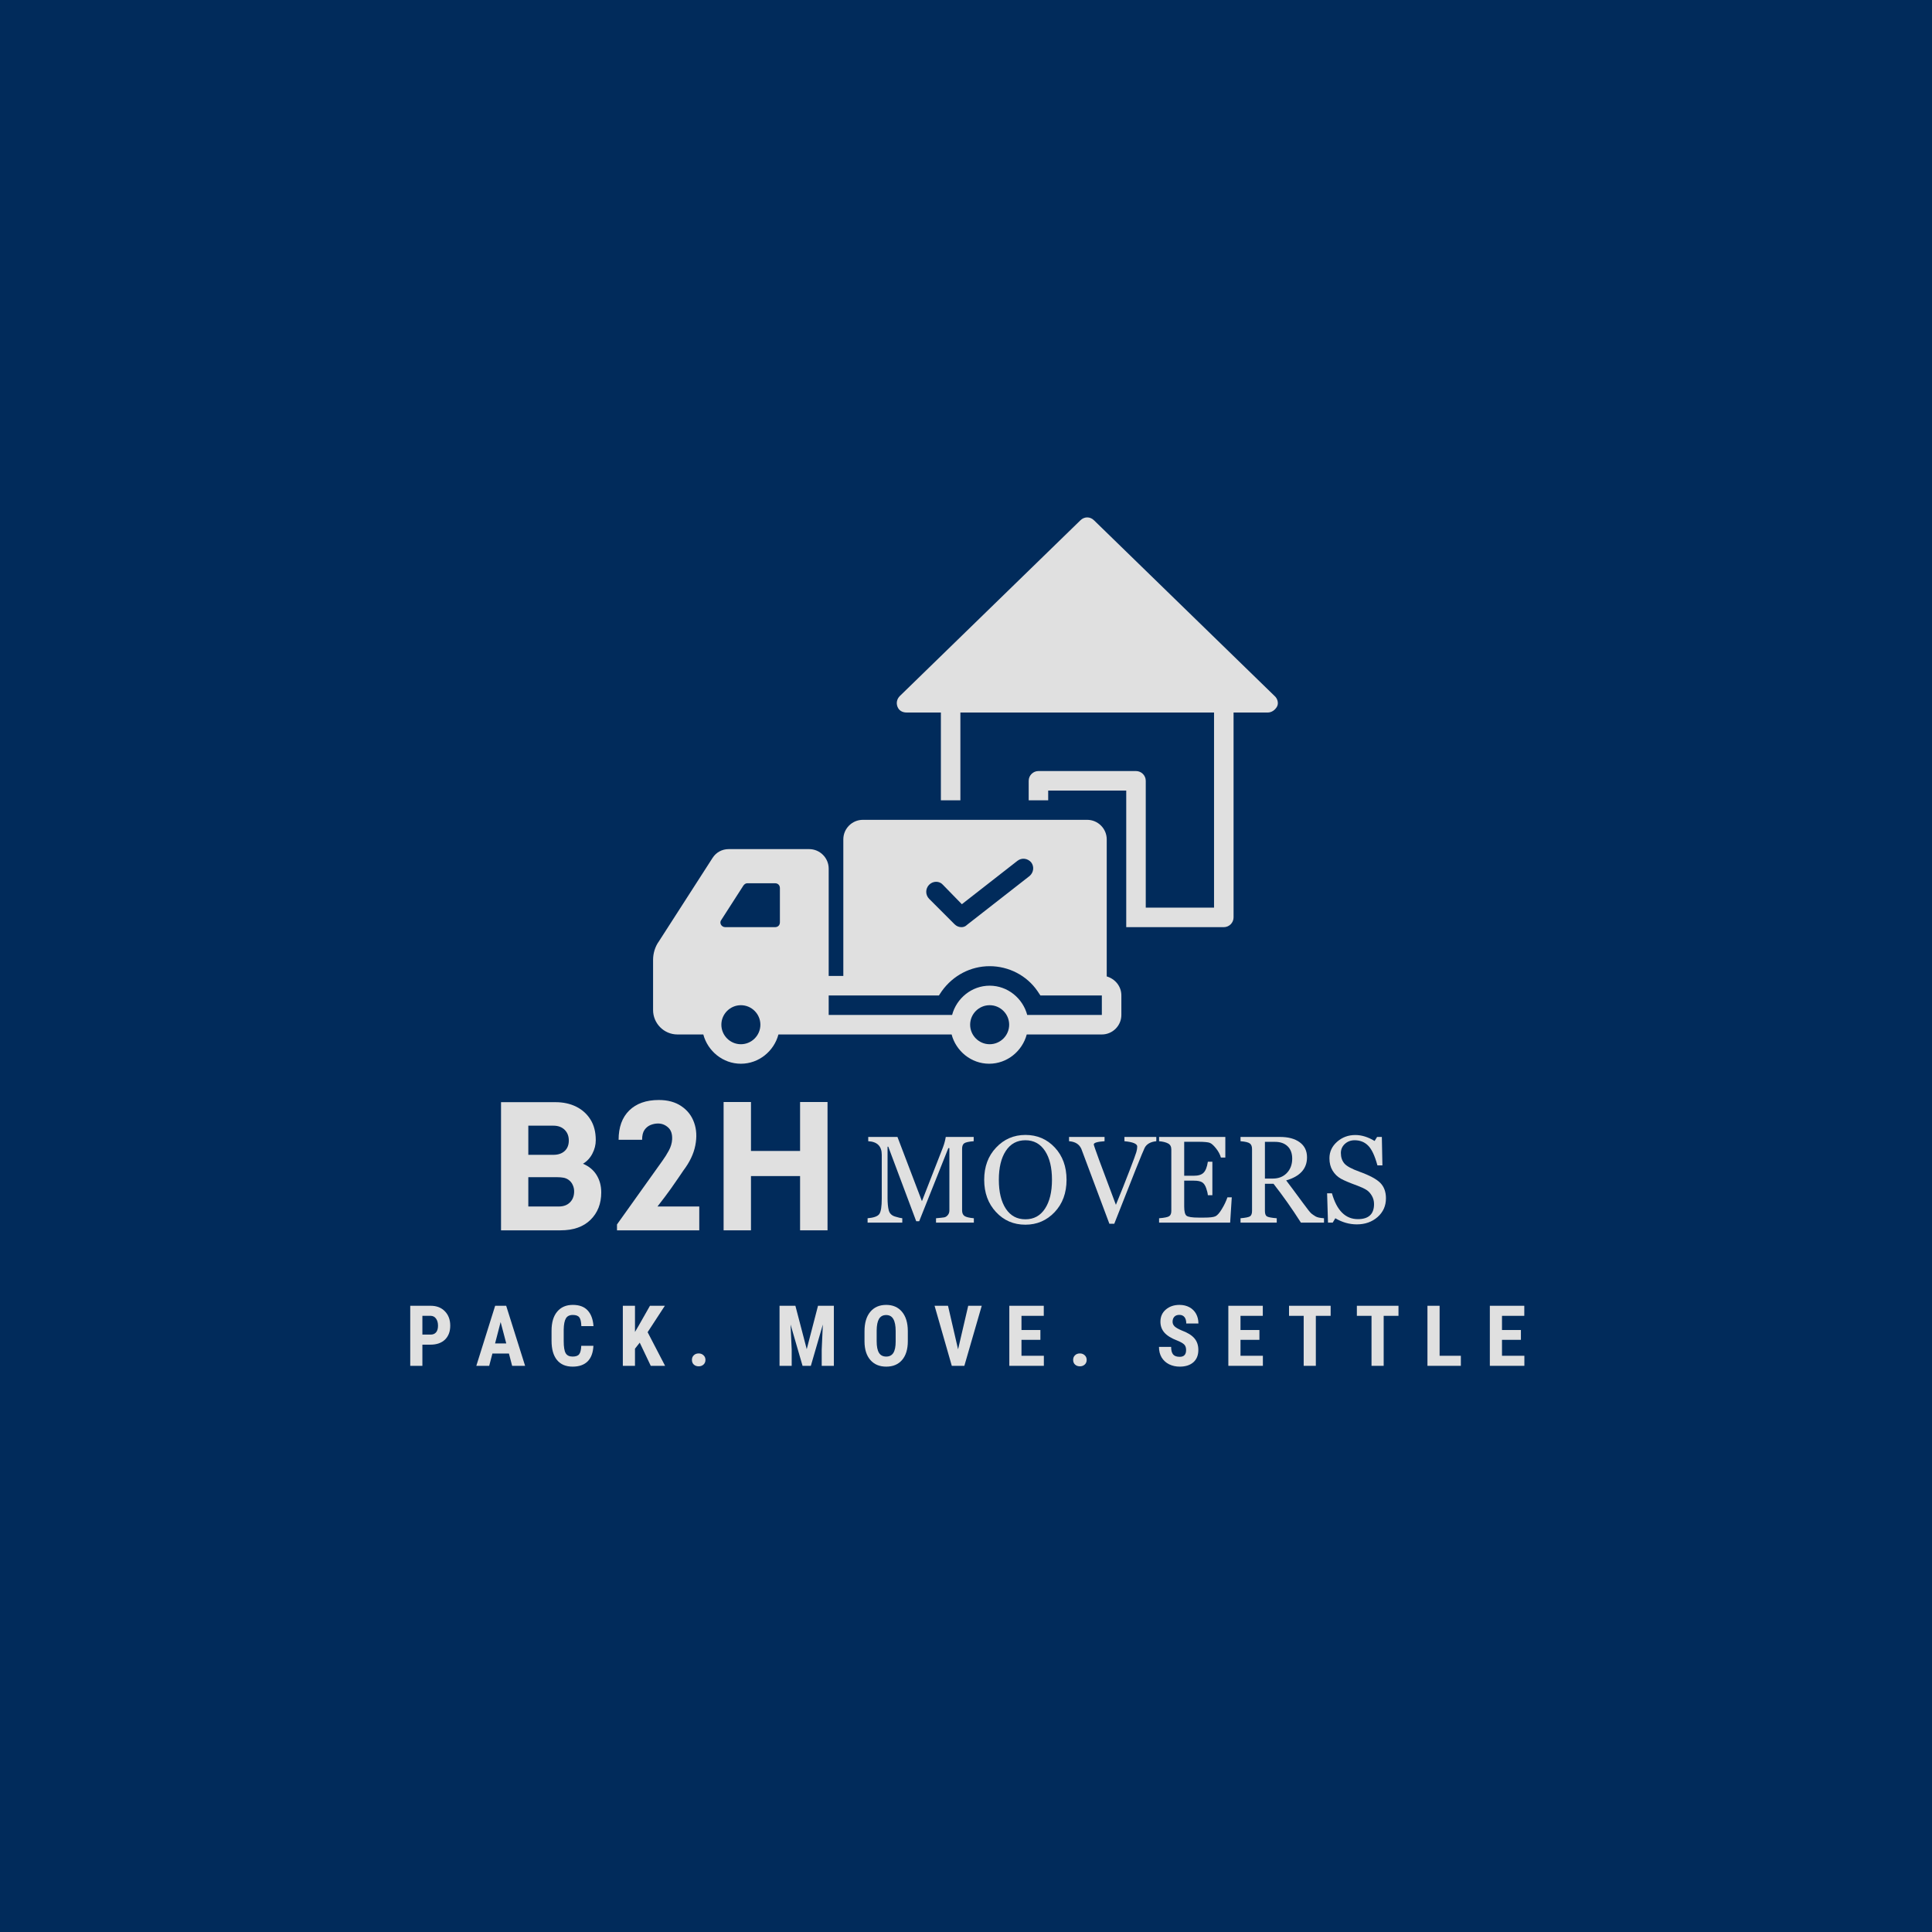 <svg xmlns="http://www.w3.org/2000/svg" xmlns:xlink="http://www.w3.org/1999/xlink" width="500" zoomAndPan="magnify" viewBox="0 0 375 375" height="500" preserveAspectRatio="xMidYMid meet" version="1.0"><defs><g/><clipPath id="5e43099d2e"><path d="M 174 100.211 L 248.262 100.211 L 248.262 180 L 174 180 Z M 174 100.211 " clip-rule="nonzero"/></clipPath><clipPath id="db8e2d390e"><path d="M 126.762 159 L 218 159 L 218 206.711 L 126.762 206.711 Z M 126.762 159 " clip-rule="nonzero"/></clipPath></defs><rect x="-37.5" width="450" fill="#ffffff" y="-37.5" height="450" fill-opacity="1"/><rect x="-37.5" width="450" fill="#012b5b" y="-37.5" height="450" fill-opacity="1"/><g clip-path="url(#5e43099d2e)"><path fill="#e0e0e0" d="M 247.387 135.082 L 212.352 100.996 C 211.598 100.238 210.461 100.238 209.703 100.996 L 174.672 135.082 C 174.102 135.648 173.914 136.406 174.195 137.164 C 174.48 137.922 175.145 138.301 175.996 138.301 L 182.625 138.301 L 182.625 155.344 L 186.41 155.344 L 186.41 138.301 L 235.645 138.301 L 235.645 176.172 L 222.391 176.172 L 222.391 151.555 C 222.391 150.516 221.539 149.66 220.496 149.66 L 201.559 149.66 C 200.52 149.66 199.668 150.516 199.668 151.555 L 199.668 155.344 L 203.453 155.344 L 203.453 153.449 L 218.602 153.449 L 218.602 179.961 L 237.539 179.961 C 238.582 179.961 239.434 179.109 239.434 178.066 L 239.434 138.301 L 246.059 138.301 C 246.816 138.301 247.48 137.828 247.859 137.164 C 248.238 136.5 247.953 135.555 247.387 135.082 Z M 247.387 135.082 " fill-opacity="1" fill-rule="nonzero"/></g><g clip-path="url(#db8e2d390e)"><path fill="#e0e0e0" d="M 214.816 189.523 L 214.816 162.918 C 214.816 160.836 213.109 159.129 211.027 159.129 L 167.473 159.129 C 165.391 159.129 163.688 160.836 163.688 162.918 L 163.688 189.43 L 160.848 189.43 L 160.848 168.598 C 160.848 166.516 159.141 164.812 157.059 164.812 L 141.438 164.812 C 140.113 164.812 138.977 165.473 138.312 166.516 L 127.898 182.707 C 127.141 183.746 126.762 185.074 126.762 186.305 L 126.762 196.055 C 126.762 198.613 128.844 200.789 131.496 200.789 L 136.512 200.789 C 137.367 204.008 140.301 206.469 143.805 206.469 C 147.309 206.469 150.242 204.008 151.094 200.789 L 184.707 200.789 C 185.559 204.008 188.492 206.469 191.996 206.469 C 195.5 206.469 198.434 204.008 199.289 200.789 L 213.867 200.789 C 215.953 200.789 217.656 199.086 217.656 197.004 L 217.656 193.215 C 217.656 191.418 216.426 189.996 214.816 189.523 Z M 143.805 202.684 C 141.723 202.684 140.016 200.98 140.016 198.895 C 140.016 196.812 141.723 195.109 143.805 195.109 C 145.887 195.109 147.59 196.812 147.59 198.895 C 147.59 200.98 145.887 202.684 143.805 202.684 Z M 151.379 179.012 C 151.379 179.582 151 179.961 150.43 179.961 L 140.773 179.961 C 140.016 179.961 139.543 179.109 140.016 178.539 L 144.277 171.91 C 144.465 171.629 144.75 171.438 145.035 171.438 L 150.43 171.438 C 151 171.438 151.379 171.816 151.379 172.387 Z M 180.352 171.723 C 181.109 170.965 182.34 170.965 183.004 171.723 L 186.695 175.508 L 197.488 167.082 C 198.34 166.422 199.477 166.609 200.141 167.367 C 200.801 168.219 200.613 169.355 199.855 170.02 L 187.734 179.484 C 187.359 179.863 186.98 179.961 186.602 179.961 C 186.125 179.961 185.652 179.77 185.273 179.391 L 180.352 174.469 C 179.594 173.711 179.594 172.48 180.352 171.723 Z M 192.09 202.684 C 190.008 202.684 188.305 200.98 188.305 198.895 C 188.305 196.812 190.008 195.109 192.09 195.109 C 194.176 195.109 195.879 196.812 195.879 198.895 C 195.879 200.98 194.176 202.684 192.09 202.684 Z M 213.867 197.004 L 199.383 197.004 C 198.531 193.785 195.594 191.32 192.09 191.32 C 188.59 191.32 185.652 193.785 184.801 197.004 L 160.848 197.004 L 160.848 193.215 L 182.246 193.215 L 182.812 192.363 C 184.992 189.332 188.398 187.535 192.09 187.535 C 195.785 187.535 199.289 189.332 201.371 192.363 L 201.938 193.215 L 213.867 193.215 Z M 213.867 197.004 " fill-opacity="1" fill-rule="nonzero"/></g><g fill="#e0e0e0" fill-opacity="1"><g transform="translate(94.327, 238.806)"><g><path d="M 21.312 -17.5 C 21.312 -16.602 21.094 -15.734 20.656 -14.891 C 20.219 -14.047 19.609 -13.391 18.828 -12.922 C 19.984 -12.441 20.863 -11.711 21.469 -10.734 C 22.07 -9.766 22.375 -8.641 22.375 -7.359 C 22.375 -5.18 21.68 -3.41 20.297 -2.047 C 18.91 -0.68 16.973 0 14.484 0 L 2.922 0 L 2.922 -24.875 L 13.484 -24.875 C 15.004 -24.875 16.348 -24.582 17.516 -24 C 18.691 -23.414 19.617 -22.578 20.297 -21.484 C 20.973 -20.398 21.312 -19.07 21.312 -17.5 Z M 8.219 -20.312 L 8.219 -14.656 L 13.094 -14.656 C 13.988 -14.656 14.703 -14.891 15.234 -15.359 C 15.773 -15.836 16.055 -16.492 16.078 -17.328 C 16.098 -18.223 15.836 -18.941 15.297 -19.484 C 14.754 -20.035 14.02 -20.312 13.094 -20.312 Z M 8.219 -10.312 L 8.219 -4.625 L 14.125 -4.625 C 15.02 -4.625 15.727 -4.875 16.25 -5.375 C 16.781 -5.875 17.066 -6.535 17.109 -7.359 C 17.141 -7.859 17.055 -8.328 16.859 -8.766 C 16.672 -9.203 16.391 -9.551 16.016 -9.812 C 15.703 -10.031 15.367 -10.164 15.016 -10.219 C 14.66 -10.281 14.281 -10.312 13.875 -10.312 Z M 8.219 -10.312 "/></g></g></g><g fill="#e0e0e0" fill-opacity="1"><g transform="translate(118.227, 238.806)"><g><path d="M 12.234 -17.641 C 12.285 -18.691 12.023 -19.469 11.453 -19.969 C 10.891 -20.477 10.238 -20.734 9.5 -20.734 C 9.02 -20.734 8.539 -20.641 8.062 -20.453 C 7.594 -20.266 7.195 -19.945 6.875 -19.5 C 6.562 -19.051 6.406 -18.41 6.406 -17.578 L 1.844 -17.578 C 1.844 -20.016 2.531 -21.91 3.906 -23.266 C 5.289 -24.617 7.203 -25.297 9.641 -25.297 C 11.398 -25.297 12.863 -24.895 14.031 -24.094 C 15.207 -23.301 16.031 -22.238 16.5 -20.906 C 16.977 -19.582 17.055 -18.109 16.734 -16.484 C 16.422 -14.859 15.645 -13.227 14.406 -11.594 C 14.164 -11.258 13.859 -10.805 13.484 -10.234 C 13.109 -9.672 12.598 -8.938 11.953 -8.031 C 11.316 -7.133 10.461 -6 9.391 -4.625 L 17.5 -4.625 L 17.5 0 L 1.531 0 L 1.531 -1.141 L 10.359 -13.516 C 10.805 -14.129 11.219 -14.785 11.594 -15.484 C 11.977 -16.191 12.191 -16.91 12.234 -17.641 Z M 12.234 -17.641 "/></g></g></g><g fill="#e0e0e0" fill-opacity="1"><g transform="translate(137.576, 238.806)"><g><path d="M 17.719 0 L 17.719 -10.531 L 8.188 -10.531 L 8.188 0 L 2.875 0 L 2.875 -24.906 L 8.188 -24.906 L 8.188 -15.406 L 17.719 -15.406 L 17.719 -24.906 L 23.047 -24.906 L 23.047 0 Z M 17.719 0 "/></g></g></g><g fill="#e0e0e0" fill-opacity="1"><g transform="translate(78.689, 265.107)"><g><path d="M 3.297 -4.109 L 3.297 0 L 0.938 0 L 0.938 -11.656 L 4.906 -11.656 C 6.062 -11.656 6.984 -11.297 7.672 -10.578 C 8.359 -9.867 8.703 -8.941 8.703 -7.797 C 8.703 -6.66 8.363 -5.758 7.688 -5.094 C 7.008 -4.438 6.066 -4.109 4.859 -4.109 Z M 3.297 -6.062 L 4.906 -6.062 C 5.352 -6.062 5.703 -6.207 5.953 -6.5 C 6.203 -6.801 6.328 -7.227 6.328 -7.781 C 6.328 -8.363 6.195 -8.828 5.938 -9.172 C 5.688 -9.516 5.352 -9.691 4.938 -9.703 L 3.297 -9.703 Z M 3.297 -6.062 "/></g></g></g><g fill="#e0e0e0" fill-opacity="1"><g transform="translate(92.281, 265.107)"><g><path d="M 6.5 -2.391 L 3.297 -2.391 L 2.672 0 L 0.172 0 L 3.828 -11.656 L 5.969 -11.656 L 9.641 0 L 7.125 0 Z M 3.812 -4.344 L 5.984 -4.344 L 4.891 -8.5 Z M 3.812 -4.344 "/></g></g></g><g fill="#e0e0e0" fill-opacity="1"><g transform="translate(106.337, 265.107)"><g><path d="M 8.844 -3.891 C 8.781 -2.555 8.406 -1.547 7.719 -0.859 C 7.031 -0.18 6.062 0.156 4.812 0.156 C 3.488 0.156 2.473 -0.273 1.766 -1.141 C 1.066 -2.004 0.719 -3.242 0.719 -4.859 L 0.719 -6.812 C 0.719 -8.414 1.082 -9.648 1.812 -10.516 C 2.539 -11.391 3.551 -11.828 4.844 -11.828 C 6.113 -11.828 7.078 -11.469 7.734 -10.75 C 8.391 -10.039 8.766 -9.023 8.859 -7.703 L 6.5 -7.703 C 6.477 -8.523 6.348 -9.094 6.109 -9.406 C 5.879 -9.719 5.457 -9.875 4.844 -9.875 C 4.207 -9.875 3.758 -9.648 3.5 -9.203 C 3.238 -8.766 3.098 -8.039 3.078 -7.031 L 3.078 -4.828 C 3.078 -3.672 3.207 -2.875 3.469 -2.438 C 3.727 -2.008 4.176 -1.797 4.812 -1.797 C 5.426 -1.797 5.848 -1.945 6.078 -2.25 C 6.316 -2.551 6.453 -3.098 6.484 -3.891 Z M 8.844 -3.891 "/></g></g></g><g fill="#e0e0e0" fill-opacity="1"><g transform="translate(119.953, 265.107)"><g><path d="M 4.219 -4.5 L 3.297 -3.328 L 3.297 0 L 0.938 0 L 0.938 -11.656 L 3.297 -11.656 L 3.297 -6.578 L 4.031 -7.828 L 6.203 -11.656 L 9.094 -11.656 L 5.75 -6.531 L 9.141 0 L 6.359 0 Z M 4.219 -4.5 "/></g></g></g><g fill="#e0e0e0" fill-opacity="1"><g transform="translate(133.288, 265.107)"><g><path d="M 1.016 -1.156 C 1.016 -1.52 1.133 -1.816 1.375 -2.047 C 1.613 -2.285 1.93 -2.406 2.328 -2.406 C 2.703 -2.406 3.016 -2.285 3.266 -2.047 C 3.516 -1.816 3.641 -1.52 3.641 -1.156 C 3.641 -0.781 3.516 -0.477 3.266 -0.25 C 3.016 -0.02 2.703 0.094 2.328 0.094 C 1.941 0.094 1.625 -0.02 1.375 -0.25 C 1.133 -0.477 1.016 -0.781 1.016 -1.156 Z M 1.016 -1.156 "/></g></g></g><g fill="#e0e0e0" fill-opacity="1"><g transform="translate(142.325, 265.107)"><g/></g></g><g fill="#e0e0e0" fill-opacity="1"><g transform="translate(150.369, 265.107)"><g><path d="M 4.016 -11.656 L 6.219 -3.234 L 8.406 -11.656 L 11.484 -11.656 L 11.484 0 L 9.125 0 L 9.125 -3.156 L 9.344 -8.016 L 7.016 0 L 5.406 0 L 3.078 -8.016 L 3.297 -3.156 L 3.297 0 L 0.938 0 L 0.938 -11.656 Z M 4.016 -11.656 "/></g></g></g><g fill="#e0e0e0" fill-opacity="1"><g transform="translate(167.067, 265.107)"><g><path d="M 9.141 -4.781 C 9.141 -3.219 8.77 -2.004 8.031 -1.141 C 7.289 -0.273 6.266 0.156 4.953 0.156 C 3.648 0.156 2.625 -0.27 1.875 -1.125 C 1.125 -1.977 0.742 -3.176 0.734 -4.719 L 0.734 -6.719 C 0.734 -8.32 1.102 -9.57 1.844 -10.469 C 2.594 -11.375 3.625 -11.828 4.938 -11.828 C 6.238 -11.828 7.258 -11.383 8 -10.5 C 8.75 -9.613 9.129 -8.375 9.141 -6.781 Z M 6.781 -6.734 C 6.781 -7.785 6.629 -8.566 6.328 -9.078 C 6.035 -9.598 5.57 -9.859 4.938 -9.859 C 4.312 -9.859 3.848 -9.609 3.547 -9.109 C 3.254 -8.617 3.102 -7.867 3.094 -6.859 L 3.094 -4.781 C 3.094 -3.758 3.242 -3.004 3.547 -2.516 C 3.848 -2.035 4.316 -1.797 4.953 -1.797 C 5.566 -1.797 6.023 -2.031 6.328 -2.5 C 6.629 -2.977 6.781 -3.711 6.781 -4.703 Z M 6.781 -6.734 "/></g></g></g><g fill="#e0e0e0" fill-opacity="1"><g transform="translate(181.227, 265.107)"><g><path d="M 4.734 -3.203 L 6.703 -11.656 L 9.328 -11.656 L 5.953 0 L 3.516 0 L 0.172 -11.656 L 2.781 -11.656 Z M 4.734 -3.203 "/></g></g></g><g fill="#e0e0e0" fill-opacity="1"><g transform="translate(194.971, 265.107)"><g><path d="M 6.969 -5.047 L 3.297 -5.047 L 3.297 -1.953 L 7.641 -1.953 L 7.641 0 L 0.938 0 L 0.938 -11.656 L 7.625 -11.656 L 7.625 -9.703 L 3.297 -9.703 L 3.297 -6.953 L 6.969 -6.953 Z M 6.969 -5.047 "/></g></g></g><g fill="#e0e0e0" fill-opacity="1"><g transform="translate(207.282, 265.107)"><g><path d="M 1.016 -1.156 C 1.016 -1.52 1.133 -1.816 1.375 -2.047 C 1.613 -2.285 1.93 -2.406 2.328 -2.406 C 2.703 -2.406 3.016 -2.285 3.266 -2.047 C 3.516 -1.816 3.641 -1.52 3.641 -1.156 C 3.641 -0.781 3.516 -0.477 3.266 -0.25 C 3.016 -0.02 2.703 0.094 2.328 0.094 C 1.941 0.094 1.625 -0.02 1.375 -0.25 C 1.133 -0.477 1.016 -0.781 1.016 -1.156 Z M 1.016 -1.156 "/></g></g></g><g fill="#e0e0e0" fill-opacity="1"><g transform="translate(216.319, 265.107)"><g/></g></g><g fill="#e0e0e0" fill-opacity="1"><g transform="translate(224.363, 265.107)"><g><path d="M 5.859 -3.062 C 5.859 -3.531 5.738 -3.883 5.5 -4.125 C 5.258 -4.375 4.816 -4.629 4.172 -4.891 C 3.004 -5.336 2.16 -5.859 1.641 -6.453 C 1.129 -7.047 0.875 -7.75 0.875 -8.562 C 0.875 -9.539 1.223 -10.328 1.922 -10.922 C 2.617 -11.523 3.504 -11.828 4.578 -11.828 C 5.297 -11.828 5.938 -11.676 6.5 -11.375 C 7.062 -11.07 7.492 -10.645 7.797 -10.094 C 8.098 -9.539 8.25 -8.914 8.25 -8.219 L 5.891 -8.219 C 5.891 -8.758 5.773 -9.172 5.547 -9.453 C 5.316 -9.742 4.984 -9.891 4.547 -9.891 C 4.129 -9.891 3.805 -9.77 3.578 -9.531 C 3.348 -9.289 3.234 -8.961 3.234 -8.547 C 3.234 -8.223 3.359 -7.93 3.609 -7.672 C 3.867 -7.422 4.328 -7.156 4.984 -6.875 C 6.117 -6.457 6.941 -5.953 7.453 -5.359 C 7.973 -4.766 8.234 -4.004 8.234 -3.078 C 8.234 -2.055 7.91 -1.258 7.266 -0.688 C 6.617 -0.125 5.738 0.156 4.625 0.156 C 3.875 0.156 3.188 0.004 2.562 -0.297 C 1.945 -0.609 1.461 -1.051 1.109 -1.625 C 0.766 -2.207 0.594 -2.891 0.594 -3.672 L 2.953 -3.672 C 2.953 -3.004 3.082 -2.516 3.344 -2.203 C 3.602 -1.898 4.031 -1.75 4.625 -1.75 C 5.445 -1.75 5.859 -2.188 5.859 -3.062 Z M 5.859 -3.062 "/></g></g></g><g fill="#e0e0e0" fill-opacity="1"><g transform="translate(237.483, 265.107)"><g><path d="M 6.969 -5.047 L 3.297 -5.047 L 3.297 -1.953 L 7.641 -1.953 L 7.641 0 L 0.938 0 L 0.938 -11.656 L 7.625 -11.656 L 7.625 -9.703 L 3.297 -9.703 L 3.297 -6.953 L 6.969 -6.953 Z M 6.969 -5.047 "/></g></g></g><g fill="#e0e0e0" fill-opacity="1"><g transform="translate(249.794, 265.107)"><g><path d="M 8.484 -9.703 L 5.609 -9.703 L 5.609 0 L 3.25 0 L 3.25 -9.703 L 0.406 -9.703 L 0.406 -11.656 L 8.484 -11.656 Z M 8.484 -9.703 "/></g></g></g><g fill="#e0e0e0" fill-opacity="1"><g transform="translate(262.961, 265.107)"><g><path d="M 8.484 -9.703 L 5.609 -9.703 L 5.609 0 L 3.25 0 L 3.25 -9.703 L 0.406 -9.703 L 0.406 -11.656 L 8.484 -11.656 Z M 8.484 -9.703 "/></g></g></g><g fill="#e0e0e0" fill-opacity="1"><g transform="translate(276.129, 265.107)"><g><path d="M 3.297 -1.953 L 7.422 -1.953 L 7.422 0 L 0.938 0 L 0.938 -11.656 L 3.297 -11.656 Z M 3.297 -1.953 "/></g></g></g><g fill="#e0e0e0" fill-opacity="1"><g transform="translate(288.239, 265.107)"><g><path d="M 6.969 -5.047 L 3.297 -5.047 L 3.297 -1.953 L 7.641 -1.953 L 7.641 0 L 0.938 0 L 0.938 -11.656 L 7.625 -11.656 L 7.625 -9.703 L 3.297 -9.703 L 3.297 -6.953 L 6.969 -6.953 Z M 6.969 -5.047 "/></g></g></g><g fill="#e0e0e0" fill-opacity="1"><g transform="translate(167.852, 237.306)"><g><path d="M 13.828 0 L 13.828 -0.844 C 14.629 -0.914 15.16 -0.973 15.422 -1.016 C 15.68 -1.066 15.91 -1.211 16.109 -1.453 C 16.316 -1.691 16.422 -1.992 16.422 -2.359 L 16.422 -14.453 L 16.219 -14.453 L 10.562 -0.266 L 9.984 -0.266 L 4.562 -14.734 L 4.422 -14.734 L 4.422 -4.812 C 4.422 -3.789 4.5 -2.977 4.656 -2.375 C 4.82 -1.77 5.234 -1.367 5.891 -1.172 C 6.547 -0.973 7.008 -0.863 7.281 -0.844 L 7.281 0 L 0.547 0 L 0.547 -0.844 C 1.754 -0.945 2.516 -1.223 2.828 -1.672 C 3.141 -2.129 3.297 -3.129 3.297 -4.672 L 3.297 -13.172 C 3.297 -14.828 2.422 -15.703 0.672 -15.797 L 0.672 -16.625 L 6.344 -16.625 L 11.094 -4.156 L 15.172 -14.594 C 15.43 -15.281 15.613 -15.957 15.719 -16.625 L 21.141 -16.625 L 21.141 -15.797 C 20.191 -15.723 19.578 -15.586 19.297 -15.391 C 19.023 -15.191 18.891 -14.836 18.891 -14.328 L 18.891 -2.359 C 18.891 -1.859 19.047 -1.5 19.359 -1.281 C 19.672 -1.07 20.273 -0.926 21.172 -0.844 L 21.172 0 Z M 13.828 0 "/></g></g><g transform="translate(190.094, 237.306)"><g><path d="M 8.938 0.406 C 6.645 0.406 4.738 -0.414 3.219 -2.062 C 1.695 -3.707 0.938 -5.789 0.938 -8.312 C 0.938 -10.852 1.707 -12.938 3.25 -14.562 C 4.789 -16.195 6.688 -17.016 8.938 -17.016 C 11.219 -17.016 13.117 -16.203 14.641 -14.578 C 16.16 -12.953 16.922 -10.863 16.922 -8.312 C 16.922 -5.75 16.148 -3.656 14.609 -2.031 C 13.066 -0.406 11.176 0.406 8.938 0.406 Z M 8.938 -15.984 C 7.301 -15.984 6.031 -15.289 5.125 -13.906 C 4.227 -12.531 3.781 -10.664 3.781 -8.312 C 3.781 -5.938 4.234 -4.062 5.141 -2.688 C 6.047 -1.32 7.312 -0.641 8.938 -0.641 C 10.57 -0.641 11.836 -1.328 12.734 -2.703 C 13.641 -4.078 14.094 -5.945 14.094 -8.312 C 14.094 -10.688 13.641 -12.555 12.734 -13.922 C 11.828 -15.297 10.562 -15.984 8.938 -15.984 Z M 8.938 -15.984 "/></g></g><g transform="translate(207.954, 237.306)"><g><path d="M 16.484 -15.797 C 15.359 -15.68 14.602 -15.25 14.219 -14.5 C 13.844 -13.75 11.879 -8.844 8.328 0.219 L 7.375 0.219 L 1.938 -14.297 C 1.539 -15.211 0.742 -15.711 -0.453 -15.797 L -0.453 -16.625 L 6.438 -16.625 L 6.438 -15.797 C 5.039 -15.703 4.344 -15.492 4.344 -15.172 C 4.344 -14.941 5.773 -11.035 8.641 -3.453 C 9.629 -5.848 10.508 -8.055 11.281 -10.078 C 12.062 -12.098 12.504 -13.301 12.609 -13.688 C 12.723 -14.082 12.781 -14.441 12.781 -14.766 C 12.781 -15.297 11.953 -15.641 10.297 -15.797 L 10.297 -16.625 L 16.484 -16.625 Z M 16.484 -15.797 "/></g></g><g transform="translate(223.961, 237.306)"><g><path d="M 14.812 0 L 1.016 0 L 1.016 -0.844 C 2.055 -0.926 2.711 -1.062 2.984 -1.25 C 3.254 -1.438 3.391 -1.773 3.391 -2.266 L 3.391 -14.203 C 3.391 -14.754 3.18 -15.141 2.766 -15.359 C 2.348 -15.586 1.766 -15.734 1.016 -15.797 L 1.016 -16.625 L 13.875 -16.625 L 13.875 -12.625 L 13.016 -12.625 C 12.848 -13.227 12.535 -13.816 12.078 -14.391 C 11.617 -14.973 11.223 -15.332 10.891 -15.469 C 10.566 -15.613 9.77 -15.688 8.5 -15.688 L 5.891 -15.688 L 5.891 -9.094 L 7.766 -9.094 C 8.641 -9.094 9.27 -9.289 9.656 -9.688 C 10.051 -10.082 10.328 -10.789 10.484 -11.812 L 11.359 -11.812 L 11.359 -5.312 L 10.484 -5.312 C 10.453 -5.695 10.344 -6.156 10.156 -6.688 C 9.977 -7.219 9.723 -7.594 9.391 -7.812 C 9.055 -8.031 8.516 -8.141 7.766 -8.141 L 5.891 -8.141 L 5.891 -3.141 C 5.891 -2.191 6.035 -1.594 6.328 -1.344 C 6.629 -1.094 7.422 -0.969 8.703 -0.969 L 9.734 -0.969 C 10.828 -0.969 11.562 -1.051 11.938 -1.219 C 12.32 -1.395 12.742 -1.867 13.203 -2.641 C 13.672 -3.41 14.031 -4.164 14.281 -4.906 L 15.125 -4.906 Z M 14.812 0 "/></g></g><g transform="translate(239.629, 237.306)"><g><path d="M 12.875 0 C 11.156 -2.695 9.383 -5.207 7.562 -7.531 L 5.891 -7.531 L 5.891 -2.266 C 5.891 -1.711 6.02 -1.359 6.281 -1.203 C 6.539 -1.047 7.176 -0.926 8.188 -0.844 L 8.188 0 L 1.156 0 L 1.156 -0.844 C 2.125 -0.926 2.738 -1.051 3 -1.219 C 3.258 -1.395 3.391 -1.742 3.391 -2.266 L 3.391 -14.281 C 3.391 -14.789 3.25 -15.148 2.969 -15.359 C 2.688 -15.578 2.082 -15.723 1.156 -15.797 L 1.156 -16.625 L 8.844 -16.625 C 10.438 -16.625 11.703 -16.281 12.641 -15.594 C 13.586 -14.906 14.062 -13.93 14.062 -12.672 C 14.062 -10.461 12.711 -8.969 10.016 -8.188 C 10.566 -7.477 11.66 -6.008 13.297 -3.781 C 14.148 -2.613 14.691 -1.938 14.922 -1.75 C 15.148 -1.57 15.414 -1.391 15.719 -1.203 C 16.02 -1.016 16.566 -0.895 17.359 -0.844 L 17.359 0 Z M 5.891 -15.672 L 5.891 -8.547 L 7.422 -8.547 C 8.547 -8.547 9.453 -8.906 10.141 -9.625 C 10.836 -10.344 11.188 -11.27 11.188 -12.406 C 11.188 -13.438 10.891 -14.238 10.297 -14.812 C 9.703 -15.383 8.895 -15.672 7.875 -15.672 Z M 5.891 -15.672 "/></g></g><g transform="translate(256.481, 237.306)"><g><path d="M 2.703 -0.844 L 2.203 0 L 1.281 0 L 1.109 -5.688 L 2.047 -5.688 C 2.992 -2.344 4.672 -0.672 7.078 -0.672 C 9.172 -0.672 10.219 -1.645 10.219 -3.594 C 10.219 -4.188 10.078 -4.723 9.797 -5.203 C 9.516 -5.691 9.18 -6.062 8.797 -6.312 C 8.41 -6.57 7.832 -6.848 7.062 -7.141 C 5.52 -7.703 4.422 -8.164 3.766 -8.531 C 3.109 -8.906 2.578 -9.426 2.172 -10.094 C 1.766 -10.758 1.562 -11.555 1.562 -12.484 C 1.562 -13.742 2.055 -14.812 3.047 -15.688 C 4.035 -16.562 5.219 -17 6.594 -17 C 7.812 -17 9.055 -16.613 10.328 -15.844 L 10.812 -16.625 L 11.734 -16.625 L 11.844 -11.109 L 10.875 -11.109 C 10.363 -12.992 9.758 -14.273 9.062 -14.953 C 8.375 -15.641 7.504 -15.984 6.453 -15.984 C 5.703 -15.984 5.066 -15.742 4.547 -15.266 C 4.035 -14.785 3.781 -14.203 3.781 -13.516 C 3.781 -12.703 4 -12.031 4.438 -11.5 C 4.875 -10.969 5.863 -10.426 7.406 -9.875 C 9.383 -9.156 10.734 -8.426 11.453 -7.688 C 12.172 -6.945 12.531 -5.957 12.531 -4.719 C 12.531 -3.25 11.988 -2.035 10.906 -1.078 C 9.82 -0.129 8.477 0.344 6.875 0.344 C 5.426 0.344 4.035 -0.051 2.703 -0.844 Z M 2.703 -0.844 "/></g></g></g></svg>